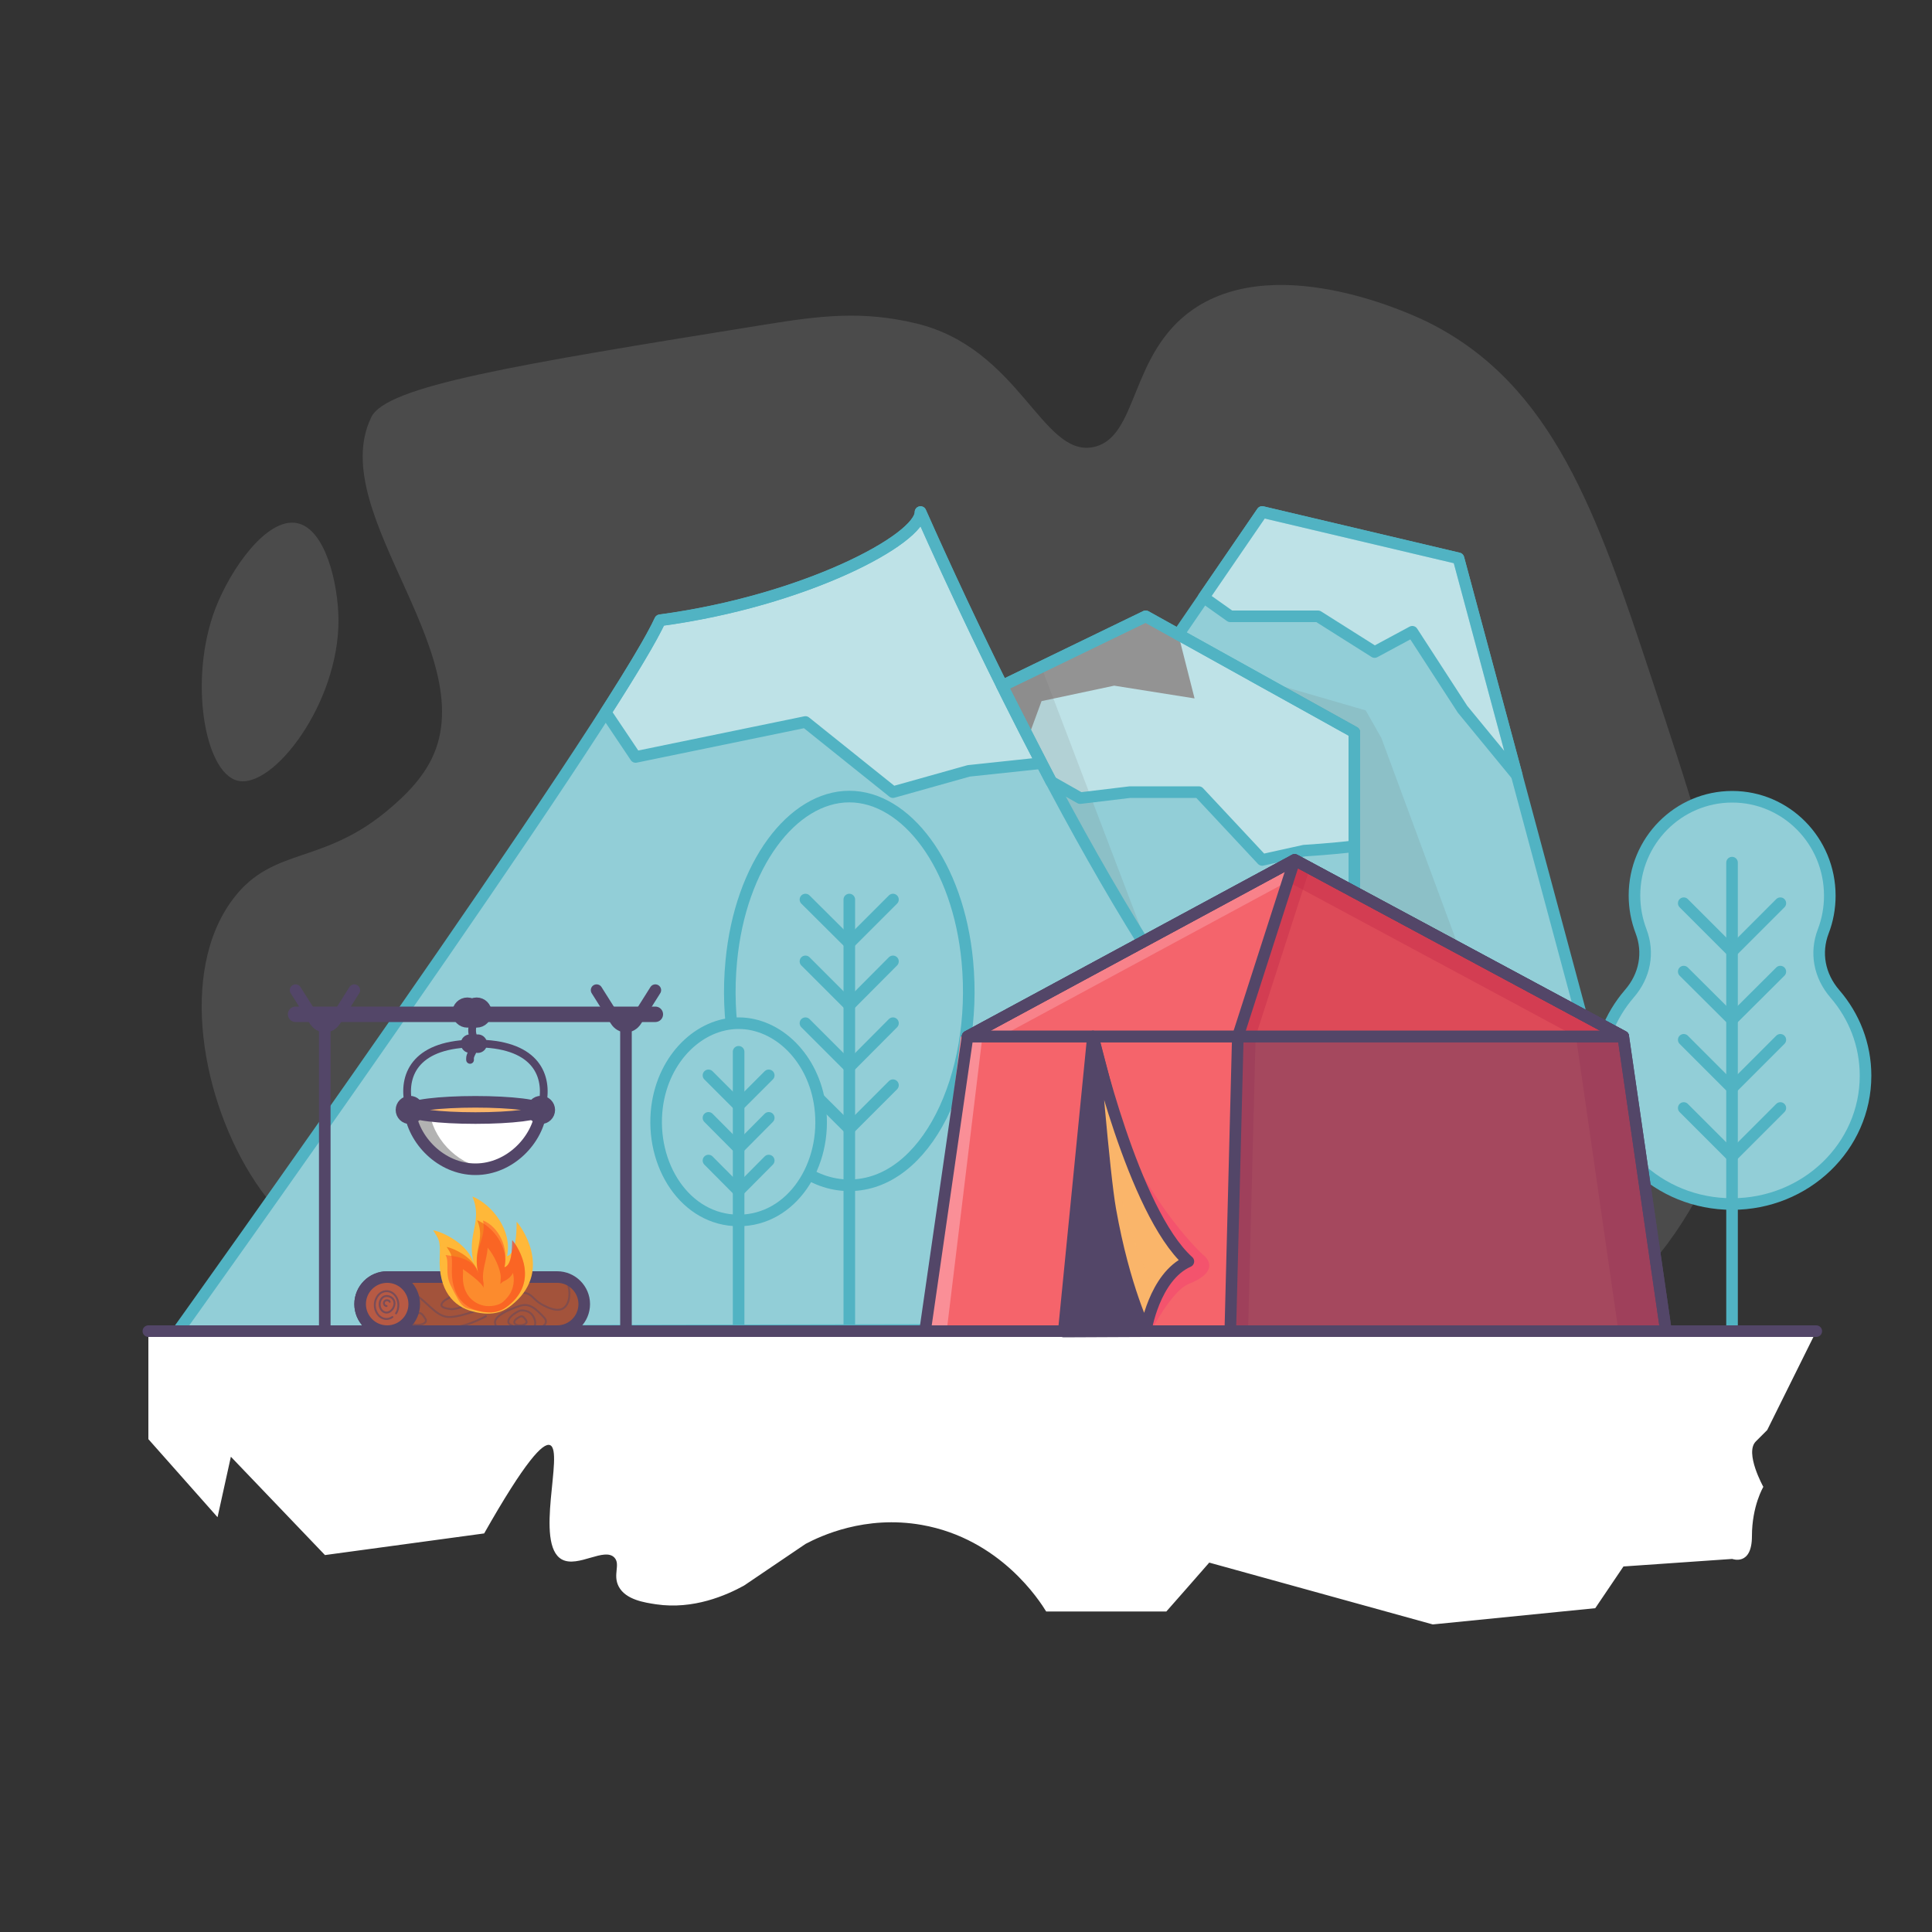 <?xml version="1.0" encoding="UTF-8" standalone="no"?>
<!-- Generator: Adobe Illustrator 23.1.1, SVG Export Plug-In . SVG Version: 6.00 Build 0)  -->

<svg
   version="1.1"
   id="Layer_1"
   x="0px"
   y="0px"
   viewBox="0 0 1000 1000"
   style="enable-background:new 0 0 1000 1000;"
   xml:space="preserve"
   sodipodi:docname="talvi.svg"
   inkscape:version="1.2.1 (9c6d41e410, 2022-07-14)"
   xmlns:inkscape="http://www.inkscape.org/namespaces/inkscape"
   xmlns:sodipodi="http://sodipodi.sourceforge.net/DTD/sodipodi-0.dtd"
   xmlns="http://www.w3.org/2000/svg"
   xmlns:svg="http://www.w3.org/2000/svg"><rect x="0" y="0" width="1000" height="1000" fill="#333333" stroke="none"/><defs
   id="defs4202" /><sodipodi:namedview
   id="namedview4200"
   pagecolor="#ffffff"
   bordercolor="#000000"
   borderopacity="0.25"
   inkscape:showpageshadow="2"
   inkscape:pageopacity="0.0"
   inkscape:pagecheckerboard="0"
   inkscape:deskcolor="#d1d1d1"
   showgrid="false"
   inkscape:zoom="0.788"
   inkscape:cx="500"
   inkscape:cy="500"
   inkscape:window-width="1920"
   inkscape:window-height="986"
   inkscape:window-x="-11"
   inkscape:window-y="-11"
   inkscape:window-maximized="1"
   inkscape:current-layer="Layer_1" />
<style
   type="text/css"
   id="style3881">
	.st0{fill:#92CED7;}
	.st1{fill:#534668;}
	.st2{opacity:0.12;fill:#FFFFFF;}
	.st3{opacity:0.4;fill:#FFFFFF;}
	.st4{opacity:0.14;fill:#686868;}
	.st5{fill:none;stroke:#51B3C3;stroke-width:6;stroke-linecap:round;stroke-linejoin:round;stroke-miterlimit:10;}
	.st6{fill:#FFFFFF;}
	.st7{fill:none;stroke:#534668;stroke-width:6;stroke-linecap:round;stroke-linejoin:round;stroke-miterlimit:10;}
	.st8{fill:#F4646C;}
	.st9{opacity:0.23;fill:#F4646C;}
	.st10{fill:#F4536D;}
	.st11{fill:#FA8F97;}
	.st12{opacity:0.7;fill:#FA8F97;}
	.st13{fill:#DD4A58;}
	.st14{opacity:0.4;fill:#C42C49;}
	.st15{opacity:0.41;fill:#534668;}
	.st16{fill:#FAB56A;}
	.st17{opacity:0.45;}
	.st18{fill:#A3533B;}
	.st19{opacity:0.42;fill:none;stroke:#534668;stroke-linecap:round;stroke-linejoin:round;stroke-miterlimit:10;}
	.st20{opacity:0.46;fill:none;stroke:#A3533B;stroke-linecap:round;stroke-linejoin:round;stroke-miterlimit:10;}
	.st21{fill:none;stroke:#A3533B;stroke-linecap:round;stroke-linejoin:round;stroke-miterlimit:10;}
	.st22{fill:none;stroke:#534668;stroke-width:8;stroke-linecap:round;stroke-linejoin:round;stroke-miterlimit:10;}
	.st23{fill:#FFB839;}
	.st24{opacity:0.47;fill:#ED4307;}
	.st25{opacity:0.47;fill:#FF4729;}
	.st26{opacity:0.46;fill:#FFB839;}
	.st27{fill:#B2B2B2;}
	.st28{fill:none;stroke:#534668;stroke-width:4;stroke-linecap:round;stroke-linejoin:round;stroke-miterlimit:10;}
	.st29{fill:#B75A44;}
	.st30{opacity:0.61;fill:none;stroke:#534668;stroke-linecap:round;stroke-linejoin:round;stroke-miterlimit:10;}
</style>


<path
   id="XMLID_429_"
   class="st2"
   d="M323.5,695.6c-115.8-24.3-161.9-39.6-191.2-83.6c-27.9-41.9-40.2-109.1-11.6-146.8  c21-27.7,46.8-16.8,82.1-47.6c7.6-6.6,13.1-12.4,17.7-19.6c34.9-54.9-53.1-131.3-28.3-182.1c7.9-16.1,73.3-26.9,203.8-47.9  c28.5-4.6,50.3-7.3,78.2-0.6c53.3,12.8,65,68.7,91.2,64.1c24.1-4.3,18.6-48.2,52.2-71.4c44.9-30.9,117.1,4.4,122.2,7  c63.9,32.2,86.7,98.1,115.1,184.1c36,109.1,64.8,193.1,22.7,269.9c-35.3,64.4-97.2,91.4-130.4,105.5  C659.7,763.6,546.9,742.5,323.5,695.6z" />
<g
   id="XMLID_351_">
	<path
   id="XMLID_427_"
   class="st0"
   d="M754.9,289l-101.6-24l-43.4,63.4l8.4,33.1l-41.6-6.6l-37.6,8l-6.9,18.8   c-20.7-40.3-39.8-80.9-55.7-116.7c0,14-59.6,45.9-134.8,56C315.4,377,92,689.2,92,689.2l770.1-1.6L754.9,289z" />
	<path
   id="XMLID_402_"
   class="st3"
   d="M518.7,355l25.4,49.6l15,8.5l25.8-3.1h35.6l32.8,35.1l21.7-4.8c0,0,14.7-0.9,26-2.3v-59   l-108-60L518.7,355z" />
	<path
   id="XMLID_385_"
   class="st4"
   d="M518.7,355l20.3-9.8l56.7,148.9C595.7,494.1,527.3,383,518.7,355z" />
	<path
   id="XMLID_384_"
   class="st5"
   d="M518.7,355l25.4,49.6l15,8.5l25.8-3.1h35.6l32.8,35.1l21.7-4.8c0,0,14.7-0.9,26-2.3v-59   l-108-60L518.7,355z" />
	<path
   id="XMLID_400_"
   class="st3"
   d="M313.5,368.7l15.5,23.1l87.9-18.1l45.3,36.3l39.2-11l37.6-4c-23.3-44.6-45-90.3-62.6-129.9   c0,14-59.6,45.9-134.8,56C337.3,330.5,327.2,347.3,313.5,368.7z" />
	<path
   id="XMLID_353_"
   class="st5"
   d="M313.5,368.7l15.5,23.1l87.9-18.1l45.3,36.3l39.2-11l37.6-4c-23.3-44.6-45-90.3-62.6-129.9   c0,14-59.6,45.9-134.8,56C337.3,330.5,327.2,347.3,313.5,368.7z" />
	<path
   id="XMLID_399_"
   class="st5"
   d="M609.9,328.4l43.4-63.4l101.6,24l107.1,398.6L92,689.2c0,0,223.4-312.2,249.7-368.2   c75.2-10.1,134.8-42,134.8-56C528,381,614,548.7,676,589.8" />
	<polygon
   id="XMLID_383_"
   class="st4"
   points="662.8,354.9 706.9,367.7 715,382 755.2,490.8 701,488.2 701,379  " />
	<polygon
   id="XMLID_397_"
   class="st3"
   points="711.5,337.5 731,327 757,367.1 785.1,401.3 785.1,401.3 754.9,289 653.3,265    623,309.2 636.8,319 682.2,319  " />
	<polygon
   id="XMLID_405_"
   class="st5"
   points="711.5,337.5 731,327 757,367.1 785.1,401.3 785.1,401.3 754.9,289 653.3,265    623,309.2 636.8,319 682.2,319  " />
	<polyline
   id="XMLID_398_"
   class="st5"
   points="518.7,355 593,319 701,379 701,500.9  " />
</g>
<g
   id="XMLID_338_">
	<path
   id="XMLID_390_"
   class="st0"
   d="M500.7,497.6c5.6,59.3-21.3,115.9-61.1,115.9s-66.8-56.7-61.1-115.9   c4.7-50.1,31.8-85.3,61.1-85.3S496,447.5,500.7,497.6z" />
	<path
   id="XMLID_330_"
   class="st5"
   d="M500.7,497.6c5.6,59.3-21.3,115.9-61.1,115.9s-66.8-56.7-61.1-115.9   c4.7-50.1,31.8-85.3,61.1-85.3S496,447.5,500.7,497.6z" />
	<line
   id="XMLID_332_"
   class="st5"
   x1="439.6"
   y1="465.6"
   x2="439.6"
   y2="687.6" />
	<polyline
   id="XMLID_377_"
   class="st5"
   points="462.2,561.7 439.6,584.3 416.9,561.7  " />
	<polyline
   id="XMLID_376_"
   class="st5"
   points="462.2,529.6 439.6,552.3 416.9,529.6  " />
	<polyline
   id="XMLID_375_"
   class="st5"
   points="462.2,497.6 439.6,520.3 416.9,497.6  " />
	<polyline
   id="XMLID_369_"
   class="st5"
   points="462.2,465.6 439.6,488.2 416.9,465.6  " />
</g>
<g
   id="XMLID_381_">
	<path
   id="XMLID_379_"
   class="st0"
   d="M424.5,572.9c3.9,30.1-14.7,58.8-42.2,58.8s-46-28.7-42.2-58.8c3.3-25.4,22-43.3,42.2-43.3   S421.2,547.5,424.5,572.9z" />
	<path
   id="XMLID_396_"
   class="st5"
   d="M424.5,572.9c3.9,30.1-14.7,58.8-42.2,58.8s-46-28.7-42.2-58.8c3.3-25.4,22-43.3,42.2-43.3   S421.2,547.5,424.5,572.9z" />
	<line
   id="XMLID_395_"
   class="st5"
   x1="382.3"
   y1="544.4"
   x2="382.3"
   y2="687.6" />
	<polyline
   id="XMLID_392_"
   class="st5"
   points="397.9,600.7 382.3,616.4 366.7,600.7  " />
	<polyline
   id="XMLID_387_"
   class="st5"
   points="397.9,578.6 382.3,594.3 366.7,578.6  " />
	<polyline
   id="XMLID_386_"
   class="st5"
   points="397.9,556.6 382.3,572.2 366.7,556.6  " />
</g>
<g
   id="XMLID_337_">
	<path
   id="XMLID_276_"
   class="st0"
   d="M949.8,514.5c-8.2-9.5-10.3-21.4-6.1-32.4c2.2-5.7,3.4-12,3.4-18.5   c0-28.3-22.6-51.2-50.5-51.2S846,435.2,846,463.5c0,6.5,1.2,12.7,3.4,18.5c4.2,11,2.1,23-6.1,32.4c-9.9,11.5-15.9,26.3-15.9,42.4   c0,36.7,30.9,66.4,69.1,66.4s69.1-29.7,69.1-66.4C965.6,540.7,959.7,526,949.8,514.5z" />
	<path
   id="XMLID_335_"
   class="st5"
   d="M949.8,514.5c-8.2-9.5-10.3-21.4-6.1-32.4c2.2-5.7,3.4-12,3.4-18.5   c0-28.3-22.6-51.2-50.5-51.2S846,435.2,846,463.5c0,6.5,1.2,12.7,3.4,18.5c4.2,11,2.1,23-6.1,32.4c-9.9,11.5-15.9,26.3-15.9,42.4   c0,36.7,30.9,66.4,69.1,66.4s69.1-29.7,69.1-66.4C965.6,540.7,959.7,526,949.8,514.5z" />
	<line
   id="XMLID_333_"
   class="st5"
   x1="896.5"
   y1="446.5"
   x2="896.5"
   y2="689.2" />
	<polyline
   id="XMLID_370_"
   class="st5"
   points="921.5,573.5 896.5,598.5 871.5,573.5  " />
	<polyline
   id="XMLID_372_"
   class="st5"
   points="921.5,538.2 896.5,563.2 871.5,538.2  " />
	<polyline
   id="XMLID_373_"
   class="st5"
   points="921.5,502.9 896.5,527.8 871.5,502.9  " />
	<polyline
   id="XMLID_374_"
   class="st5"
   points="921.5,467.5 896.5,492.5 871.5,467.5  " />
</g>
<path
   id="XMLID_419_"
   class="st2"
   d="M153.9,270.8c-15.7-3.3-34.6,23.7-42.5,44.4c-13.8,36.4-5.6,84.7,11.6,88.9  c18.3,4.4,52.3-39.8,52.2-83.1C175.1,302.2,168.5,273.9,153.9,270.8z" />
<path
   id="XMLID_413_"
   class="st6"
   d="M940.1,689H76.8v55.9l35.8,40.4l6.9-31.3l48.7,50.9c27.5-3.7,54.9-7.5,82.4-11.2  c21.2-37.4,30.5-47.2,34.1-45.7c7.4,3-8.4,51.4,6.2,59.2c8.3,4.4,22.1-6.6,27.2-0.9c3.1,3.5-1,8.8,2.1,14.8c3.6,7,13.6,8.4,19.5,9.3  c19.2,2.8,36.1-4.6,45.4-9.7c10.6-7.2,21.3-14.4,31.9-21.6c7.6-4,30.7-15,60.1-9.8c40.8,7.2,61.2,39.6,64.4,44.8  c20.7,0,41.5,0,62.2,0c7.4-8.4,14.8-16.8,22.2-25.3c38.6,10.7,77.1,21.3,115.7,32c28-2.8,56.1-5.6,84.1-8.4  c4.9-7.2,9.7-14.4,14.6-21.6l0,0l56.3-3.9c0,0,10.2,3.9,10.2-11.8s5.9-25.5,5.9-25.5s-9.8-17.6-3.9-23.5c5.9-5.9,5.9-5.9,5.9-5.9  L940.1,689z" />
<line
   id="XMLID_278_"
   class="st7"
   x1="940.1"
   y1="689"
   x2="76.8"
   y2="689" />
<polyline
   id="XMLID_298_"
   class="st7"
   points="478.8,689 559.7,689 636.8,689 " />
<g
   id="g4154">
	<polygon
   id="XMLID_297_"
   class="st8"
   points="840.2,536.5 670.1,445.1 500.8,536.5 478.8,689 862.3,689  " />
	<polygon
   id="XMLID_309_"
   class="st9"
   points="653.3,689 653.3,536.5 500.8,536.5 478.8,689  " />
	<path
   id="XMLID_388_"
   class="st10"
   d="M595.6,689.2c0,0,10.9-21.1,19.6-24.6c18.6-7.4,7.3-15.3,7.3-15.3s-26.3-23.8-45.8-70.7   C582.9,615.4,586.9,680.5,595.6,689.2z" />
	<polygon
   id="XMLID_394_"
   class="st11"
   points="497.3,536.5 478.8,689 490,689 508.5,536.5  " />
	<polygon
   id="XMLID_295_"
   class="st8"
   points="500.8,536.5 840.2,536.5 670.1,445.1  " />
	<polygon
   id="XMLID_426_"
   class="st12"
   points="674.6,451.9 832,536.5 840.2,536.5 670.1,445.1 500.8,536.5 517.9,536.5  " />
	<polygon
   id="XMLID_304_"
   class="st13"
   points="840.2,536.5 670.1,445.1 640.7,536.5 636.8,689 862.3,689  " />
	<polygon
   id="XMLID_279_"
   class="st14"
   points="840.2,536.5 670.1,445.1 666.5,456.3 815.7,536.5 837.7,689 862.3,689  " />
	<polygon
   id="XMLID_425_"
   class="st14"
   points="678,449.3 670.1,445.1 640.7,536.5 636.8,689 646,689 649.9,536.5  " />
	<polygon
   id="XMLID_308_"
   class="st15"
   points="862.3,689 840.2,536.5 640.7,536.5 636.8,689  " />
	<polygon
   id="XMLID_294_"
   class="st7"
   points="840.2,536.5 670.1,445.1 640.7,536.5 636.8,689 862.3,689  " />
	<polygon
   id="XMLID_293_"
   class="st7"
   points="500.8,536.5 840.2,536.5 670.1,445.1  " />
	<polygon
   id="XMLID_272_"
   class="st1"
   points="565.7,536.5 550.6,689.2 593,689 593,641.9  " />
	<polygon
   id="XMLID_296_"
   class="st7"
   points="565.7,536.5 550.6,689.2 593,689 593,641.9  " />
	<path
   id="XMLID_299_"
   class="st16"
   d="M565.7,536.5c0,0,17.7,84.6,49.4,116.4C597.3,660.8,593,689,593,689s-11.1-22.2-18.3-62.8   C571.3,607.2,565.7,536.5,565.7,536.5z" />
	<g
   id="XMLID_433_"
   class="st17">
		<path
   id="XMLID_451_"
   class="st16"
   d="M567.7,545.1c-1.3-5.4-2-8.6-2-8.6s0.1,1.4,0.3,3.8C566.5,541.8,567.1,543.4,567.7,545.1z" />
		<path
   id="XMLID_452_"
   class="st16"
   d="M612.2,654.5c0.9-0.6,1.9-1.1,2.9-1.5c-0.4-0.4-0.8-0.8-1.2-1.2    C613.4,652.6,612.8,653.5,612.2,654.5z" />
		<path
   id="XMLID_453_"
   class="st16"
   d="M580.4,620.4c-3.3-11.8-9.3-44-13.2-66.2c1.9,22.2,5.2,59.1,7.5,72    C581.9,666.8,593,689,593,689s1.4-9.1,5.8-18.4C594,660.7,586.8,643.7,580.4,620.4z" />
	</g>
	<path
   id="XMLID_300_"
   class="st7"
   d="M565.7,536.5c0,0,20.8,90.7,49.4,116.4C597.3,660.8,593,689,593,689s-11.1-22.2-18.3-62.8   C571.3,607.2,565.7,536.5,565.7,536.5z" />
	<polygon
   id="XMLID_303_"
   class="st7"
   points="840.2,536.5 670.1,445.1 500.8,536.5 478.8,689 862.3,689  " />
	<polygon
   id="XMLID_302_"
   class="st7"
   points="500.8,536.5 840.2,536.5 670.1,445.1  " />
</g>
<g
   id="g4197">
	<g
   id="XMLID_401_">
		<path
   id="XMLID_360_"
   class="st18"
   d="M288.4,689h-88c-7.7,0-14-6.3-14-14l0,0c0-7.7,6.3-14,14-14h88c7.7,0,14,6.3,14,14l0,0    C302.4,682.7,296.2,689,288.4,689z" />
		<path
   id="XMLID_422_"
   class="st19"
   d="M260.5,673.4c5.9-4.6,9.7-4.7,12-4c3.4,1,3.8,3.7,8.7,6.2c2.2,1.1,7,3.6,10.3,1.6    c2.9-1.8,4-6.6,2.7-11.8" />
		<path
   id="XMLID_403_"
   class="st19"
   d="M213.2,669.2c5.7,2.4,10.7,9.9,16.1,11.9c3,1.1,6.6,1.2,21.9-4.3" />
		<path
   id="XMLID_423_"
   class="st19"
   d="M251.5,681.3c0,0-12.6,7-20.3,5.5" />
		<path
   id="XMLID_407_"
   class="st19"
   d="M268.6,676.1c0,0-12.4,3.8-12.4,8.3c0,4.5,8.2,5.2,15.6,4.6c7.4-0.5,13.4-3.5,9.6-7.3    C277.6,677.8,274.1,673.9,268.6,676.1z" />
		<path
   id="XMLID_409_"
   class="st20"
   d="M195.6,671.4c0,0-8.7,3.8-8.7,8.3s5.8,5.2,10.9,4.6c5.2-0.5,9.4-3.5,6.7-7.3    S199.4,669.2,195.6,671.4z" />
		<path
   id="XMLID_411_"
   class="st19"
   d="M216.1,679.9c0,0-3.9,1.7-3.9,3.7c0,2,2.6,2.3,4.9,2.1c2.3-0.2,4.2-1.5,3-3.2    C218.9,680.7,217.9,678.9,216.1,679.9z" />
		<path
   id="XMLID_417_"
   class="st19"
   d="M232.4,671.8c0,0-3.9,1.7-3.9,3.7c0,1.7,4.4,2,4.9,2.1c0.6,0,2.3,0.1,5.5-1.1    c3.3-1.2,6.5-2.4,6.5-4.1c0.1-1.8-3.1-3.6-6-3.8C235.5,668.3,232.8,671.3,232.4,671.8z" />
		<path
   id="XMLID_420_"
   class="st19"
   d="M269,678.4c0,0-5.9,2.6-5.9,5.7c0,2.2,4.8,2.8,7.5,3.2c2.7,0.4,4.7,0.7,5.8-0.5    c1.3-1.5,0.5-4.5-1-6.3C273.1,677.7,269.3,678.3,269,678.4z" />
		<path
   id="XMLID_408_"
   class="st19"
   d="M269.2,681.5c0,0-3,1.3-3,2.8c0,1.5,2,1.8,3.8,1.6c1.8-0.2,3.2-1.2,2.3-2.5    C271.4,682.1,270.5,680.8,269.2,681.5z" />
		<path
   id="XMLID_291_"
   class="st7"
   d="M288.4,689h-88c-7.7,0-14-6.3-14-14l0,0c0-7.7,6.3-14,14-14h88c7.7,0,14,6.3,14,14l0,0    C302.4,682.7,296.2,689,288.4,689z" />
		<path
   id="XMLID_421_"
   class="st21"
   d="M251.5,681.3" />
	</g>
	<line
   id="XMLID_306_"
   class="st7"
   x1="168.1"
   y1="689"
   x2="168.1"
   y2="531.3" />
	<path
   id="XMLID_307_"
   class="st7"
   d="M153,512.5l9.9,15.7c2.6,4.2,8,4.2,10.6,0l9.9-15.7" />
	<line
   id="XMLID_315_"
   class="st7"
   x1="324"
   y1="689"
   x2="324"
   y2="531.3" />
	<path
   id="XMLID_313_"
   class="st7"
   d="M308.8,512.5l9.9,15.7c2.6,4.2,8,4.2,10.6,0l9.9-15.7" />
	<line
   id="XMLID_318_"
   class="st22"
   x1="153"
   y1="525"
   x2="339.2"
   y2="525" />
	<path
   id="XMLID_319_"
   class="st23"
   d="M224.2,636.8c2.8,4.6,3.8,4.8,3.4,13.8c-0.8,17.5,7.3,25.7,17,28.2c11.5,3,17.1-0.4,21.9-4.7   c19.5-17.4,2.7-40.1,0.9-41.7c0,6.9-0.5,16.5-5,17.8c3-13.2-7.7-26.8-17.9-30.9c5.6,13.4-3.3,19.2,0.8,35.1   C242.6,643.6,228.4,637.4,224.2,636.8z" />
	<path
   id="XMLID_368_"
   class="st24"
   d="M231.2,645.4c2.2,3.6,3,3.8,2.7,10.8c-0.6,13.8,5.8,20.2,13.3,22.2c9,2.3,13.4-0.3,17.2-3.7   c15.3-13.7,2.1-31.6,0.7-32.8c0,5.4-0.4,13-4,14c2.4-10.4-6.1-21.1-14.1-24.3c4.4,10.5-2.6,15.1,0.6,27.6   C245.7,650.8,234.5,646,231.2,645.4z" />
	<path
   id="XMLID_371_"
   class="st25"
   d="M230.6,649.6c2.2,3.6-0.5,9.2,2.6,15.6c6.5,13,6.4,11.4,14,13.3c9,2.3,13.4-0.3,17.2-3.7   c15.3-13.7,2.1-31.6,0.7-32.8c0,5.4-0.4,13-4,14c2.4-10.4-3.1-21.1-11.1-24.3c2.1,9.2-5.6,15.1-2.4,27.6   C245.7,650.8,233.9,650.1,230.6,649.6z" />
	<path
   id="XMLID_382_"
   class="st26"
   d="M250.4,675.8c-6.4-1.4-11.2-6.9-10.8-15.7c0.1-1.2,0.1-2.3,0-3.2c2.3,1.6,10,7.1,10.7,9.7   v-2.5c-1.1-4.5,0.8-10.1,1.4-13.4c0.3-1.5,0.6-3.1,0.7-4.9c3.1,3.5,6.8,11,6.8,15.5l-0.2,3.3c0,0,0.7-1,2.1-1.6   c1.4-0.6,3.5-2.1,4.4-4.2c0.3,1.4,0.5,2.9,0.4,4.4c-0.2,4-1.9,7.4-5.3,10.4C258.6,675.7,253.7,676.5,250.4,675.8z" />
	<path
   id="XMLID_343_"
   class="st6"
   d="M212.1,574.5c1.6,15.5,16.2,30.7,34,30.7s32.4-15.2,34-30.7H212.1z" />
	<path
   id="XMLID_457_"
   class="st27"
   d="M222.2,574.5h-10.1c1.6,15.5,16.2,30.7,34,30.7c1.7,0,3.4-0.1,5.1-0.4   C235.7,602.2,223.6,588.5,222.2,574.5z" />
	<path
   id="XMLID_325_"
   class="st7"
   d="M212.1,574.5c1.6,15.5,16.2,30.7,34,30.7s32.4-15.2,34-30.7H212.1z" />
	<ellipse
   id="XMLID_339_"
   class="st16"
   cx="246.1"
   cy="574.5"
   rx="34"
   ry="4.2" />
	<ellipse
   id="XMLID_305_"
   class="st7"
   cx="246.1"
   cy="574.5"
   rx="34"
   ry="4.2" />
	<circle
   id="XMLID_322_"
   class="st7"
   cx="212.1"
   cy="574.5"
   r="4.3" />
	<circle
   id="XMLID_329_"
   class="st7"
   cx="280"
   cy="574.5"
   r="4.3" />
	<path
   id="XMLID_324_"
   class="st28"
   d="M211.2,570.2c-2.6-14.7,4.7-30.1,34.9-30.1s37.4,15.4,34.9,30.1" />
	<g
   id="XMLID_345_">
		<circle
   id="XMLID_344_"
   class="st7"
   cx="246.7"
   cy="524.1"
   r="4.8" />
		<circle
   id="XMLID_346_"
   class="st7"
   cx="241.9"
   cy="524.1"
   r="4.8" />
	</g>
	<circle
   id="XMLID_357_"
   class="st28"
   cx="247.3"
   cy="540.2"
   r="2.8" />
	<circle
   id="XMLID_355_"
   class="st28"
   cx="243.3"
   cy="540.2"
   r="2.8" />
	<path
   id="XMLID_352_"
   class="st28"
   d="M246.1,526.6c0,0-3.4,6.3-0.7,10.8c0,0,0.4,4.7-1,7.2c-1.4,2.5-1.1,3.4-1.1,4" />
	<circle
   id="XMLID_363_"
   class="st29"
   cx="200.4"
   cy="675"
   r="14" />
	<circle
   id="XMLID_358_"
   class="st7"
   cx="200.4"
   cy="675"
   r="14" />
	<path
   id="XMLID_365_"
   class="st30"
   d="M203.1,681.7c-0.9,0.6-1.9,1-3,1c-3.4,0-6.1-3.2-6.1-7.2s2.7-7.2,6.1-7.2   c3.4,0,6.1,3.2,6.1,7.2c0,1.6-0.4,3.1-1.2,4.3" />
	<path
   id="XMLID_366_"
   class="st30"
   d="M204.2,674.6c0,2.4-2.1,4.8-4.1,4.8c-2,0-3.6-1.9-3.6-4.3c0-2.4,1.6-4.3,3.6-4.3   C202.1,670.8,204.2,672.2,204.2,674.6z" />
	<path
   id="XMLID_367_"
   class="st30"
   d="M200.1,676c-0.8,0-1.4-0.7-1.4-1.5s0.6-1.5,1.4-1.5c0,0,1.3-0.1,1.6,0.8" />
</g>
</svg>
